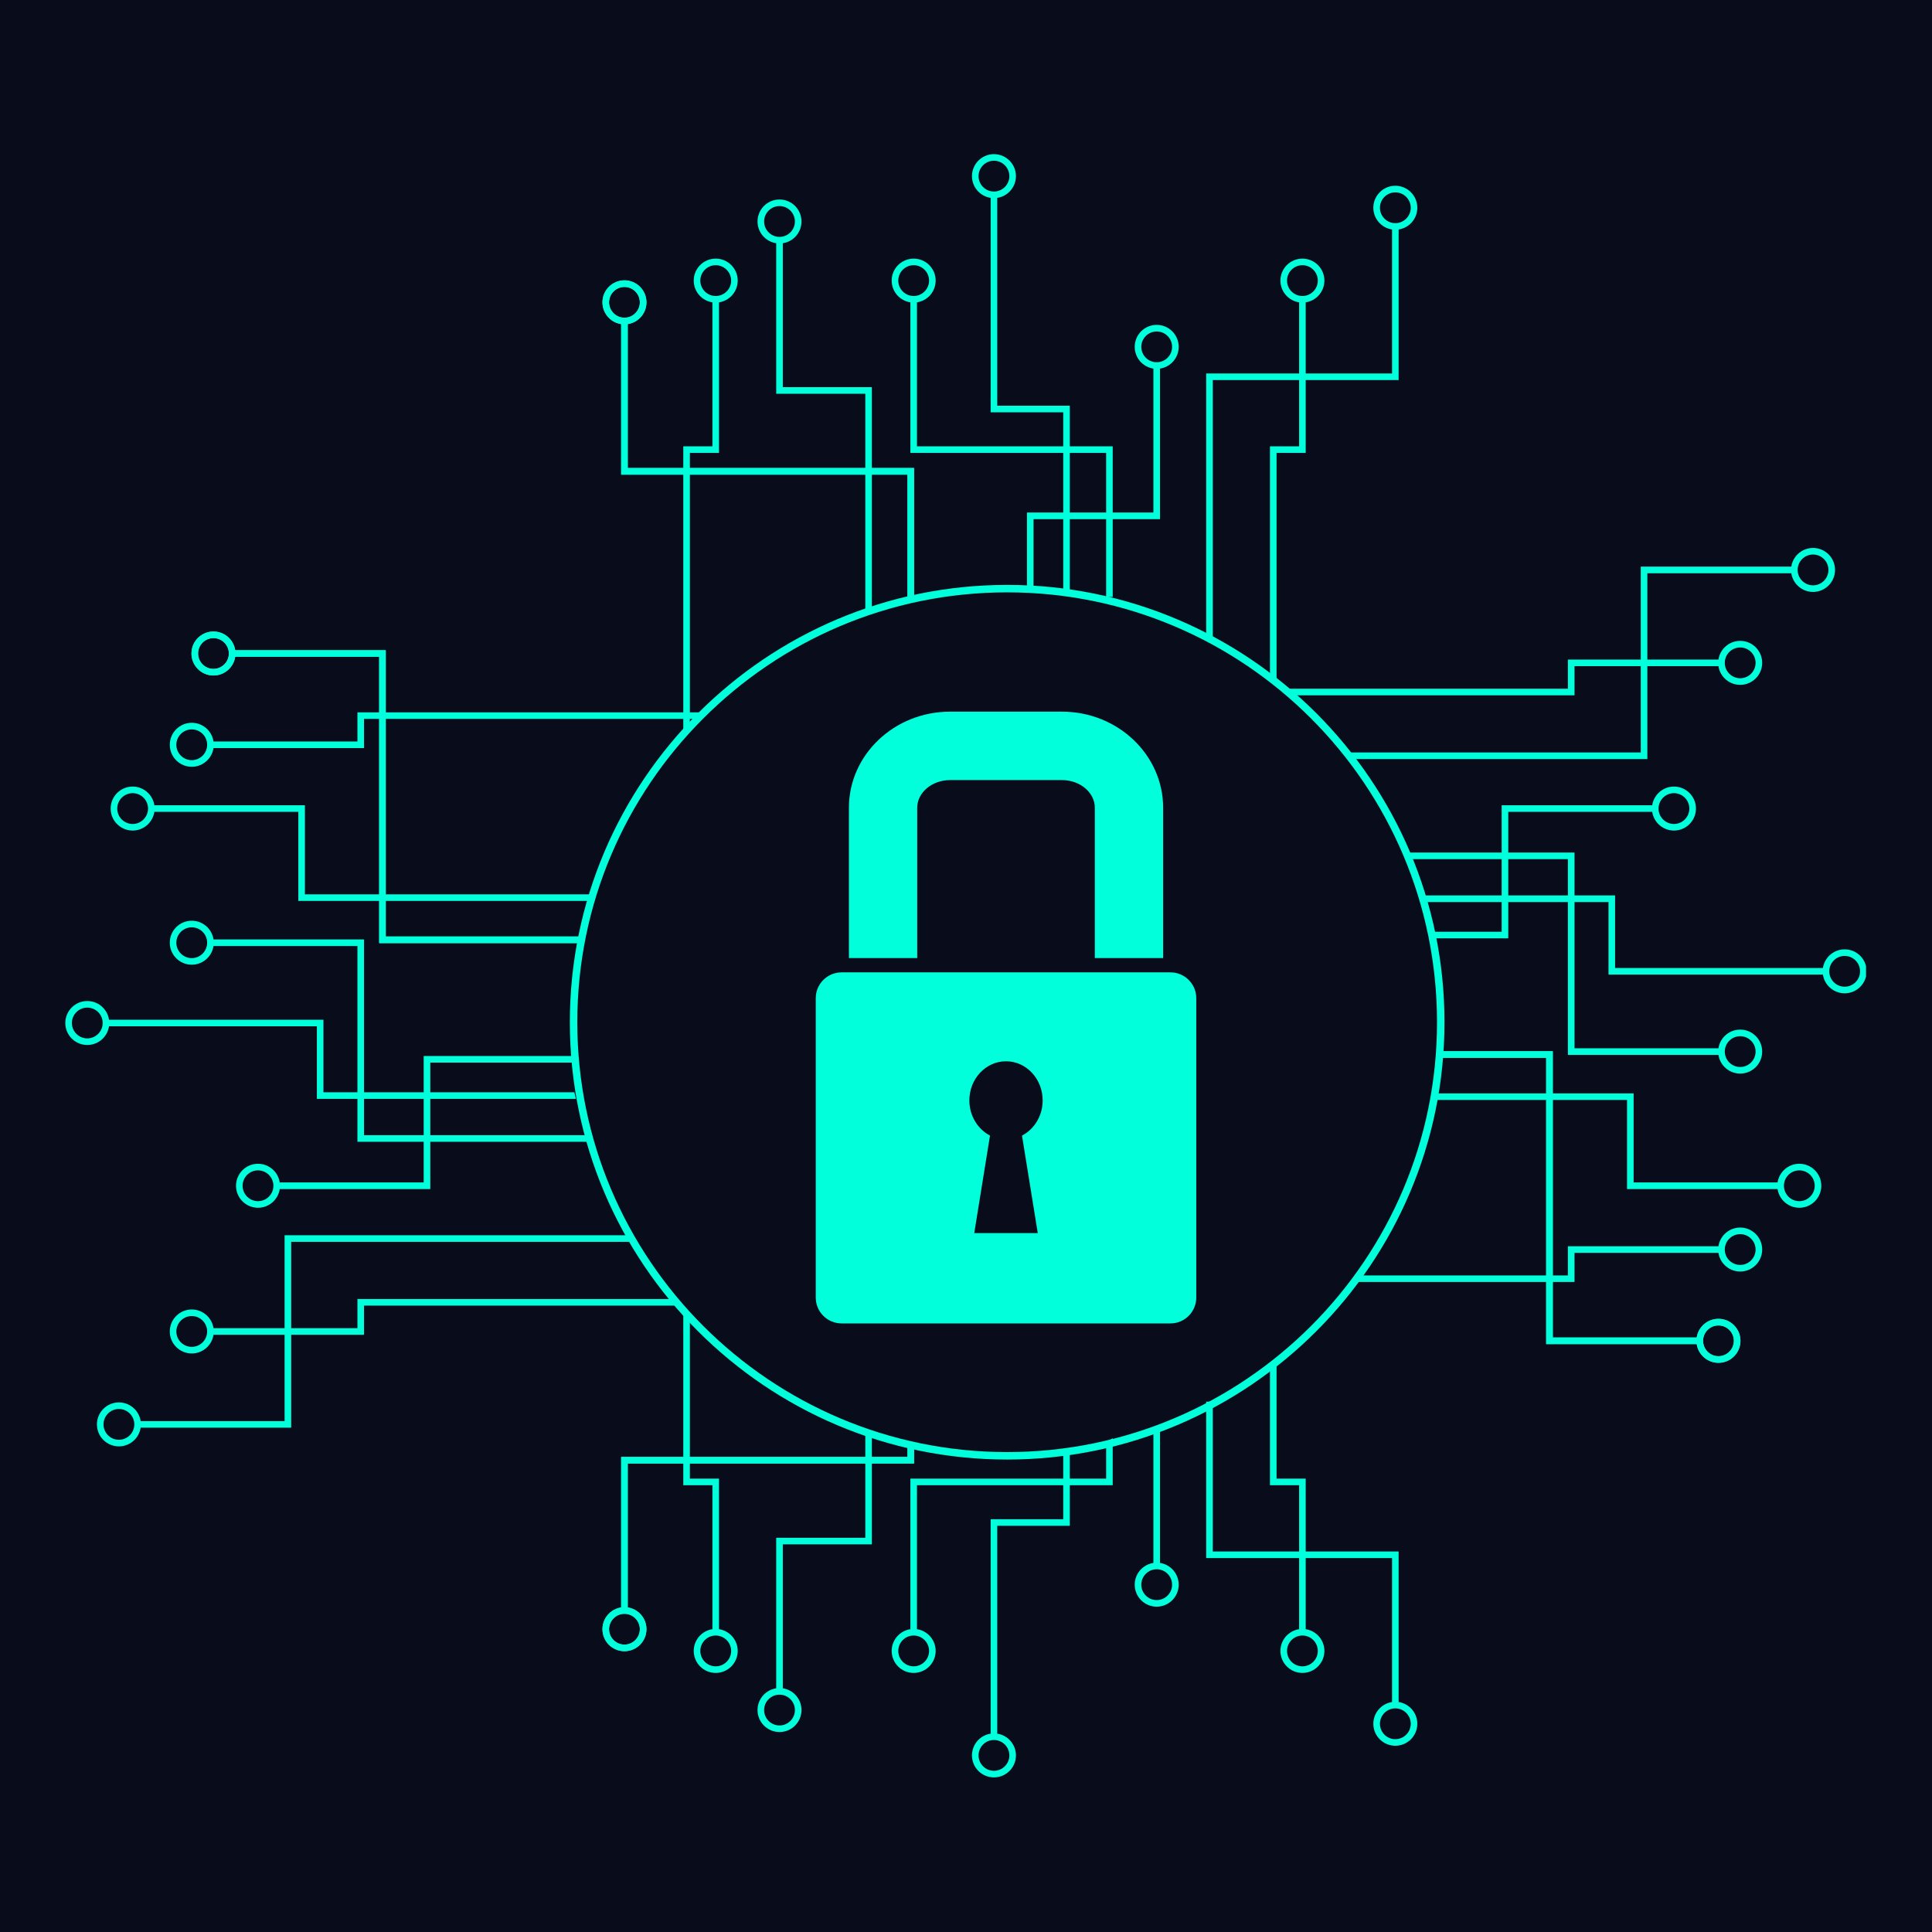 <svg xmlns="http://www.w3.org/2000/svg" xmlns:xlink="http://www.w3.org/1999/xlink" width="500" zoomAndPan="magnify" viewBox="0 0 375 375" height="500" preserveAspectRatio="xMidYMid meet" version="1.0"><defs><clipPath id="4e043c9f74"><path d="M 12.695 194 L 22 194 L 22 203 L 12.695 203 Z M 12.695 194 " clip-rule="nonzero"/></clipPath><clipPath id="97ad5d012a"><path d="M 188 29.957 L 198 29.957 L 198 39 L 188 39 Z M 188 29.957 " clip-rule="nonzero"/></clipPath><clipPath id="7e8567ff15"><path d="M 188 336 L 198 336 L 198 344.957 L 188 344.957 Z M 188 336 " clip-rule="nonzero"/></clipPath><clipPath id="16ac4f644c"><path d="M 353 184 L 362.195 184 L 362.195 193 L 353 193 Z M 353 184 " clip-rule="nonzero"/></clipPath></defs><rect x="-37.5" width="450" fill="#ffffff" y="-37.5" height="450" fill-opacity="1"/><rect x="-37.5" width="450" fill="#080c1b" y="-37.5" height="450" fill-opacity="1"/><path fill="#00ffda" d="M 41.434 123.855 C 39.785 123.855 38.449 125.199 38.449 126.844 C 38.449 128.492 39.785 129.832 41.434 129.832 C 43.082 129.832 44.426 128.492 44.426 126.844 C 44.426 125.199 43.082 123.855 41.434 123.855 Z M 41.434 131.113 C 39.082 131.113 37.164 129.199 37.164 126.844 C 37.164 124.492 39.082 122.578 41.434 122.578 C 43.789 122.578 45.703 124.492 45.703 126.844 C 45.703 129.199 43.789 131.113 41.434 131.113 " fill-opacity="1" fill-rule="nonzero"/><path fill="#00ffda" d="M 112.645 183.055 C 112.566 182.629 112.535 182.203 112.578 181.773 L 74.875 181.773 L 74.875 126.207 L 45.066 126.207 L 45.066 127.484 L 73.598 127.484 L 73.598 183.055 L 112.645 183.055 " fill-opacity="1" fill-rule="nonzero"/><path fill="#00ffda" d="M 41.434 123.855 C 39.785 123.855 38.449 125.199 38.449 126.844 C 38.449 128.492 39.785 129.832 41.434 129.832 C 43.082 129.832 44.426 128.492 44.426 126.844 C 44.426 125.199 43.082 123.855 41.434 123.855 Z M 41.434 131.113 C 39.082 131.113 37.164 129.199 37.164 126.844 C 37.164 124.492 39.082 122.578 41.434 122.578 C 43.789 122.578 45.703 124.492 45.703 126.844 C 45.703 129.199 43.789 131.113 41.434 131.113 " fill-opacity="1" fill-rule="nonzero"/><path fill="#00ffda" d="M 112.645 183.055 C 112.566 182.629 112.535 182.203 112.578 181.773 L 74.875 181.773 L 74.875 126.207 L 45.066 126.207 L 45.066 127.484 L 73.598 127.484 L 73.598 183.055 L 112.645 183.055 " fill-opacity="1" fill-rule="nonzero"/><path fill="#00ffda" d="M 37.223 255.445 C 35.574 255.445 34.23 256.789 34.23 258.438 C 34.23 260.086 35.574 261.426 37.223 261.426 C 38.867 261.426 40.207 260.086 40.207 258.438 C 40.207 256.789 38.867 255.445 37.223 255.445 Z M 37.223 262.707 C 34.867 262.707 32.953 260.793 32.953 258.438 C 32.953 256.086 34.867 254.168 37.223 254.168 C 39.574 254.168 41.492 256.086 41.492 258.438 C 41.492 260.793 39.574 262.707 37.223 262.707 " fill-opacity="1" fill-rule="nonzero"/><path fill="#00ffda" d="M 131.672 253.035 L 131.742 253.199 C 131.59 252.844 131.43 252.492 131.262 252.141 L 69.379 252.141 L 69.379 257.797 L 40.848 257.797 L 40.848 259.078 L 70.66 259.078 L 70.66 253.418 L 131.871 253.418 C 131.805 253.293 131.734 253.172 131.672 253.035 " fill-opacity="1" fill-rule="nonzero"/><path fill="#00ffda" d="M 50.078 227.168 C 48.434 227.168 47.09 228.508 47.09 230.156 C 47.09 231.805 48.434 233.145 50.078 233.145 C 51.727 233.145 53.066 231.805 53.066 230.156 C 53.066 228.508 51.727 227.168 50.078 227.168 Z M 50.078 234.426 C 47.727 234.426 45.809 232.512 45.809 230.156 C 45.809 227.805 47.727 225.887 50.078 225.887 C 52.434 225.887 54.348 227.805 54.348 230.156 C 54.348 232.512 52.434 234.426 50.078 234.426 " fill-opacity="1" fill-rule="nonzero"/><path fill="#00ffda" d="M 111.363 204.965 L 82.238 204.965 L 82.238 229.512 L 53.707 229.512 L 53.707 230.797 L 83.52 230.797 L 83.52 206.25 L 111.133 206.25 C 111.188 205.82 111.266 205.391 111.363 204.965 " fill-opacity="1" fill-rule="nonzero"/><path fill="#00ffda" d="M 23.078 273.484 C 21.434 273.484 20.094 274.824 20.094 276.473 C 20.094 278.121 21.434 279.461 23.078 279.461 C 24.727 279.461 26.07 278.121 26.07 276.473 C 26.07 274.824 24.727 273.484 23.078 273.484 Z M 23.078 280.742 C 20.727 280.742 18.812 278.828 18.812 276.473 C 18.812 274.121 20.727 272.207 23.078 272.207 C 25.434 272.207 27.352 274.121 27.352 276.473 C 27.352 278.828 25.434 280.742 23.078 280.742 " fill-opacity="1" fill-rule="nonzero"/><path fill="#00ffda" d="M 122.254 239.898 L 122.262 239.758 L 55.238 239.758 L 55.238 275.836 L 26.711 275.836 L 26.711 277.113 L 56.52 277.113 L 56.52 241.043 L 122.418 241.043 C 122.32 240.684 122.254 240.309 122.254 239.898 " fill-opacity="1" fill-rule="nonzero"/><path fill="#00ffda" d="M 25.746 153.953 C 24.098 153.953 22.758 155.293 22.758 156.941 C 22.758 158.59 24.098 159.934 25.746 159.934 C 27.395 159.934 28.734 158.59 28.734 156.941 C 28.734 155.293 27.395 153.953 25.746 153.953 Z M 25.746 161.211 C 23.391 161.211 21.477 159.293 21.477 156.941 C 21.477 154.586 23.391 152.672 25.746 152.672 C 28.098 152.672 30.012 154.586 30.012 156.941 C 30.012 159.293 28.098 161.211 25.746 161.211 " fill-opacity="1" fill-rule="nonzero"/><path fill="#00ffda" d="M 114.332 174.871 C 114.543 174.414 114.801 173.988 115.094 173.59 L 59.184 173.59 L 59.184 156.301 L 29.371 156.301 L 29.371 157.582 L 57.906 157.582 L 57.906 174.871 L 114.332 174.871 " fill-opacity="1" fill-rule="nonzero"/><path fill="#00ffda" d="M 37.223 179.992 C 35.574 179.992 34.23 181.332 34.23 182.98 C 34.23 184.629 35.574 185.973 37.223 185.973 C 38.867 185.973 40.207 184.629 40.207 182.98 C 40.207 181.332 38.867 179.992 37.223 179.992 Z M 37.223 187.25 C 34.867 187.25 32.953 185.336 32.953 182.98 C 32.953 180.625 34.867 178.711 37.223 178.711 C 39.574 178.711 41.492 180.625 41.492 182.98 C 41.492 185.336 39.574 187.25 37.223 187.25 " fill-opacity="1" fill-rule="nonzero"/><path fill="#00ffda" d="M 115.168 221.617 C 115.078 221.477 114.992 221.32 114.914 221.156 C 114.777 220.891 114.648 220.613 114.512 220.336 L 70.66 220.336 L 70.66 182.344 L 40.848 182.344 L 40.848 183.625 L 69.379 183.625 L 69.379 221.617 L 115.168 221.617 " fill-opacity="1" fill-rule="nonzero"/><g clip-path="url(#4e043c9f74)"><path fill="#00ffda" d="M 16.941 195.578 C 15.297 195.578 13.953 196.918 13.953 198.566 C 13.953 200.211 15.297 201.551 16.941 201.551 C 18.59 201.551 19.93 200.211 19.93 198.566 C 19.93 196.918 18.59 195.578 16.941 195.578 Z M 16.941 202.832 C 14.59 202.832 12.676 200.918 12.676 198.566 C 12.676 196.211 14.59 194.297 16.941 194.297 C 19.297 194.297 21.211 196.211 21.211 198.566 C 21.211 200.918 19.297 202.832 16.941 202.832 " fill-opacity="1" fill-rule="nonzero"/></g><path fill="#00ffda" d="M 111.793 213.293 C 111.676 212.867 111.57 212.441 111.48 212.012 L 62.781 212.012 L 62.781 197.926 L 20.57 197.926 L 20.57 199.203 L 61.504 199.203 L 61.504 213.293 L 111.793 213.293 " fill-opacity="1" fill-rule="nonzero"/><path fill="#00ffda" d="M 37.223 141.574 C 35.574 141.574 34.23 142.914 34.23 144.562 C 34.23 146.211 35.574 147.547 37.223 147.547 C 38.867 147.547 40.207 146.211 40.207 144.562 C 40.207 142.914 38.867 141.574 37.223 141.574 Z M 37.223 148.832 C 34.867 148.832 32.953 146.918 32.953 144.562 C 32.953 142.207 34.867 140.293 37.223 140.293 C 39.574 140.293 41.492 142.207 41.492 144.562 C 41.492 146.918 39.574 148.832 37.223 148.832 " fill-opacity="1" fill-rule="nonzero"/><path fill="#00ffda" d="M 136.352 138.562 C 136.465 138.449 136.59 138.359 136.715 138.266 L 69.379 138.266 L 69.379 143.922 L 40.848 143.922 L 40.848 145.203 L 70.66 145.203 L 70.66 139.543 L 135.285 139.543 C 135.66 139.238 136.008 138.902 136.352 138.562 " fill-opacity="1" fill-rule="nonzero"/><path fill="#00ffda" d="M 121.207 55.695 C 119.559 55.695 118.219 57.035 118.219 58.684 C 118.219 60.332 119.559 61.672 121.207 61.672 C 122.852 61.672 124.195 60.332 124.195 58.684 C 124.195 57.035 122.852 55.695 121.207 55.695 Z M 121.207 62.953 C 118.852 62.953 116.938 61.039 116.938 58.684 C 116.938 56.332 118.852 54.414 121.207 54.414 C 123.559 54.414 125.477 56.332 125.477 58.684 C 125.477 61.039 123.559 62.953 121.207 62.953 " fill-opacity="1" fill-rule="nonzero"/><path fill="#00ffda" d="M 176.137 116.406 C 176.559 116.344 176.988 116.289 177.414 116.238 L 177.414 90.844 L 121.844 90.844 L 121.844 62.312 L 120.566 62.312 L 120.566 92.125 L 176.137 92.125 L 176.137 116.406 " fill-opacity="1" fill-rule="nonzero"/><path fill="#00ffda" d="M 121.207 55.695 C 119.559 55.695 118.219 57.035 118.219 58.684 C 118.219 60.332 119.559 61.672 121.207 61.672 C 122.852 61.672 124.195 60.332 124.195 58.684 C 124.195 57.035 122.852 55.695 121.207 55.695 Z M 121.207 62.953 C 118.852 62.953 116.938 61.039 116.938 58.684 C 116.938 56.332 118.852 54.414 121.207 54.414 C 123.559 54.414 125.477 56.332 125.477 58.684 C 125.477 61.039 123.559 62.953 121.207 62.953 " fill-opacity="1" fill-rule="nonzero"/><path fill="#00ffda" d="M 176.137 116.406 C 176.559 116.344 176.988 116.289 177.414 116.238 L 177.414 90.844 L 121.844 90.844 L 121.844 62.312 L 120.566 62.312 L 120.566 92.125 L 176.137 92.125 L 176.137 116.406 " fill-opacity="1" fill-rule="nonzero"/><path fill="#00ffda" d="M 252.797 51.477 C 251.148 51.477 249.812 52.82 249.812 54.465 C 249.812 56.113 251.148 57.453 252.797 57.453 C 254.445 57.453 255.785 56.113 255.785 54.465 C 255.785 52.82 254.445 51.477 252.797 51.477 Z M 252.797 58.734 C 250.445 58.734 248.527 56.82 248.527 54.465 C 248.527 52.113 250.445 50.199 252.797 50.199 C 255.152 50.199 257.066 52.113 257.066 54.465 C 257.066 56.82 255.152 58.734 252.797 58.734 " fill-opacity="1" fill-rule="nonzero"/><path fill="#00ffda" d="M 252.16 58.098 L 252.16 86.625 L 246.5 86.625 L 246.5 131.387 C 246.613 131.449 246.723 131.516 246.836 131.578 C 246.977 131.652 247.113 131.727 247.254 131.797 C 247.438 131.863 247.609 131.957 247.781 132.043 L 247.781 87.906 L 253.438 87.906 L 253.438 58.098 L 252.16 58.098 " fill-opacity="1" fill-rule="nonzero"/><path fill="#00ffda" d="M 224.516 64.34 C 222.867 64.34 221.527 65.676 221.527 67.324 C 221.527 68.973 222.867 70.312 224.516 70.312 C 226.164 70.312 227.504 68.973 227.504 67.324 C 227.504 65.676 226.164 64.34 224.516 64.34 Z M 224.516 71.594 C 222.16 71.594 220.246 69.68 220.246 67.324 C 220.246 64.969 222.16 63.055 224.516 63.055 C 226.871 63.055 228.785 64.969 228.785 67.324 C 228.785 69.68 226.871 71.594 224.516 71.594 " fill-opacity="1" fill-rule="nonzero"/><path fill="#00ffda" d="M 223.875 70.953 L 223.875 99.484 L 199.332 99.484 L 199.332 114.625 C 199.75 114.504 200.18 114.457 200.609 114.488 L 200.609 100.766 L 225.156 100.766 L 225.156 70.953 L 223.875 70.953 " fill-opacity="1" fill-rule="nonzero"/><path fill="#00ffda" d="M 270.832 37.34 C 269.188 37.34 267.848 38.676 267.848 40.324 C 267.848 41.973 269.188 43.316 270.832 43.316 C 272.48 43.316 273.824 41.973 273.824 40.324 C 273.824 38.676 272.48 37.34 270.832 37.34 Z M 270.832 44.594 C 268.48 44.594 266.562 42.68 266.562 40.324 C 266.562 37.973 268.48 36.055 270.832 36.055 C 273.188 36.055 275.102 37.973 275.102 40.324 C 275.102 42.68 273.188 44.594 270.832 44.594 " fill-opacity="1" fill-rule="nonzero"/><path fill="#00ffda" d="M 270.195 43.957 L 270.195 72.488 L 234.121 72.488 L 234.121 124.078 C 234.586 124.238 235.016 124.492 235.402 124.82 L 235.402 73.766 L 271.473 73.766 L 271.473 43.957 L 270.195 43.957 " fill-opacity="1" fill-rule="nonzero"/><path fill="#00ffda" d="M 151.305 40 C 149.656 40 148.316 41.344 148.316 42.992 C 148.316 44.641 149.656 45.98 151.305 45.98 C 152.949 45.98 154.289 44.641 154.289 42.992 C 154.289 41.344 152.949 40 151.305 40 Z M 151.305 47.262 C 148.949 47.262 147.035 45.348 147.035 42.992 C 147.035 40.637 148.949 38.723 151.305 38.723 C 153.656 38.723 155.57 40.637 155.57 42.992 C 155.57 45.348 153.656 47.262 151.305 47.262 " fill-opacity="1" fill-rule="nonzero"/><path fill="#00ffda" d="M 167.953 118.719 C 168.375 118.531 168.801 118.348 169.23 118.18 L 169.23 75.152 L 151.945 75.152 L 151.945 46.621 L 150.66 46.621 L 150.66 76.434 L 167.953 76.434 L 167.953 118.719 " fill-opacity="1" fill-rule="nonzero"/><path fill="#00ffda" d="M 177.344 51.477 C 175.695 51.477 174.355 52.82 174.355 54.465 C 174.355 56.113 175.695 57.453 177.344 57.453 C 178.992 57.453 180.332 56.113 180.332 54.465 C 180.332 52.82 178.992 51.477 177.344 51.477 Z M 177.344 58.734 C 174.992 58.734 173.074 56.82 173.074 54.465 C 173.074 52.113 174.992 50.199 177.344 50.199 C 179.699 50.199 181.613 52.113 181.613 54.465 C 181.613 56.82 179.699 58.734 177.344 58.734 " fill-opacity="1" fill-rule="nonzero"/><path fill="#00ffda" d="M 214.699 115.992 C 215.051 115.91 215.426 115.859 215.836 115.859 L 215.977 115.867 L 215.977 86.625 L 177.984 86.625 L 177.984 58.098 L 176.703 58.098 L 176.703 87.906 L 214.699 87.906 L 214.699 115.992 " fill-opacity="1" fill-rule="nonzero"/><g clip-path="url(#97ad5d012a)"><path fill="#00ffda" d="M 192.922 31.199 C 191.277 31.199 189.938 32.543 189.938 34.188 C 189.938 35.836 191.277 37.176 192.922 37.176 C 194.57 37.176 195.914 35.836 195.914 34.188 C 195.914 32.543 194.57 31.199 192.922 31.199 Z M 192.922 38.457 C 190.57 38.457 188.656 36.543 188.656 34.188 C 188.656 31.836 190.57 29.918 192.922 29.918 C 195.277 29.918 197.195 31.836 197.195 34.188 C 197.195 36.543 195.277 38.457 192.922 38.457 " fill-opacity="1" fill-rule="nonzero"/></g><path fill="#00ffda" d="M 206.371 115.531 C 206.801 115.555 207.223 115.578 207.652 115.602 L 207.652 78.75 L 193.566 78.75 L 193.566 37.82 L 192.285 37.82 L 192.285 80.027 L 206.371 80.027 L 206.371 115.531 " fill-opacity="1" fill-rule="nonzero"/><path fill="#00ffda" d="M 138.922 51.477 C 137.273 51.477 135.934 52.82 135.934 54.465 C 135.934 56.113 137.273 57.453 138.922 57.453 C 140.57 57.453 141.914 56.113 141.914 54.465 C 141.914 52.82 140.57 51.477 138.922 51.477 Z M 138.922 58.734 C 136.566 58.734 134.652 56.82 134.652 54.465 C 134.652 52.113 136.566 50.199 138.922 50.199 C 141.273 50.199 143.191 52.113 143.191 54.465 C 143.191 56.82 141.273 58.734 138.922 58.734 " fill-opacity="1" fill-rule="nonzero"/><path fill="#00ffda" d="M 133.906 140.902 L 133.906 87.906 L 139.562 87.906 L 139.562 58.098 L 138.281 58.098 L 138.281 86.625 L 132.625 86.625 L 132.625 141.746 L 133.18 141.746 C 133.379 141.434 133.621 141.152 133.906 140.902 " fill-opacity="1" fill-rule="nonzero"/><path fill="#00ffda" d="M 121.207 313.238 C 119.559 313.238 118.219 314.578 118.219 316.227 C 118.219 317.875 119.559 319.219 121.207 319.219 C 122.852 319.219 124.195 317.875 124.195 316.227 C 124.195 314.578 122.852 313.238 121.207 313.238 Z M 121.207 320.496 C 118.852 320.496 116.938 318.582 116.938 316.227 C 116.938 313.871 118.852 311.957 121.207 311.957 C 123.559 311.957 125.477 313.871 125.477 316.227 C 125.477 318.582 123.559 320.496 121.207 320.496 " fill-opacity="1" fill-rule="nonzero"/><path fill="#00ffda" d="M 176.137 279.977 L 176.137 282.785 L 120.566 282.785 L 120.566 312.598 L 121.844 312.598 L 121.844 284.066 L 177.414 284.066 L 177.414 279.938 C 177.012 279.996 176.586 280.016 176.137 279.977 " fill-opacity="1" fill-rule="nonzero"/><path fill="#00ffda" d="M 121.207 313.238 C 119.559 313.238 118.219 314.578 118.219 316.227 C 118.219 317.875 119.559 319.219 121.207 319.219 C 122.852 319.219 124.195 317.875 124.195 316.227 C 124.195 314.578 122.852 313.238 121.207 313.238 Z M 121.207 320.496 C 118.852 320.496 116.938 318.582 116.938 316.227 C 116.938 313.871 118.852 311.957 121.207 311.957 C 123.559 311.957 125.477 313.871 125.477 316.227 C 125.477 318.582 123.559 320.496 121.207 320.496 " fill-opacity="1" fill-rule="nonzero"/><path fill="#00ffda" d="M 176.137 279.977 L 176.137 282.785 L 120.566 282.785 L 120.566 312.598 L 121.844 312.598 L 121.844 284.066 L 177.414 284.066 L 177.414 279.938 C 177.012 279.996 176.586 280.016 176.137 279.977 " fill-opacity="1" fill-rule="nonzero"/><path fill="#00ffda" d="M 252.797 317.457 C 251.148 317.457 249.812 318.797 249.812 320.445 C 249.812 322.094 251.148 323.434 252.797 323.434 C 254.445 323.434 255.785 322.094 255.785 320.445 C 255.785 318.797 254.445 317.457 252.797 317.457 Z M 252.797 324.715 C 250.445 324.715 248.527 322.797 248.527 320.445 C 248.527 318.09 250.445 316.176 252.797 316.176 C 255.152 316.176 257.066 318.09 257.066 320.445 C 257.066 322.797 255.152 324.715 252.797 324.715 " fill-opacity="1" fill-rule="nonzero"/><path fill="#00ffda" d="M 247.781 263.887 C 247.445 264.418 247.004 264.867 246.5 265.207 L 246.5 288.285 L 252.16 288.285 L 252.16 316.816 L 253.438 316.816 L 253.438 287.004 L 247.781 287.004 L 247.781 263.887 " fill-opacity="1" fill-rule="nonzero"/><path fill="#00ffda" d="M 224.516 304.594 C 222.867 304.594 221.527 305.938 221.527 307.586 C 221.527 309.234 222.867 310.574 224.516 310.574 C 226.164 310.574 227.504 309.234 227.504 307.586 C 227.504 305.938 226.164 304.594 224.516 304.594 Z M 224.516 311.855 C 222.16 311.855 220.246 309.941 220.246 307.586 C 220.246 305.234 222.16 303.316 224.516 303.316 C 226.871 303.316 228.785 305.234 228.785 307.586 C 228.785 309.941 226.871 311.855 224.516 311.855 " fill-opacity="1" fill-rule="nonzero"/><path fill="#00ffda" d="M 225.125 277.035 C 224.711 277.238 224.293 277.41 223.875 277.574 L 223.875 303.957 L 225.156 303.957 L 225.156 277.016 L 225.125 277.035 " fill-opacity="1" fill-rule="nonzero"/><path fill="#00ffda" d="M 270.832 331.594 C 269.188 331.594 267.848 332.938 267.848 334.586 C 267.848 336.234 269.188 337.574 270.832 337.574 C 272.48 337.574 273.824 336.234 273.824 334.586 C 273.824 332.938 272.48 331.594 270.832 331.594 Z M 270.832 338.852 C 268.48 338.852 266.562 336.938 266.562 334.586 C 266.562 332.23 268.48 330.316 270.832 330.316 C 273.188 330.316 275.102 332.23 275.102 334.586 C 275.102 336.938 273.188 338.852 270.832 338.852 " fill-opacity="1" fill-rule="nonzero"/><path fill="#00ffda" d="M 235.402 301.145 L 235.402 271.961 C 234.988 272.059 234.555 272.086 234.121 272.055 L 234.121 302.422 L 270.195 302.422 L 270.195 330.957 L 271.473 330.957 L 271.473 301.145 L 235.402 301.145 " fill-opacity="1" fill-rule="nonzero"/><path fill="#00ffda" d="M 151.305 328.934 C 149.656 328.934 148.316 330.27 148.316 331.918 C 148.316 333.566 149.656 334.91 151.305 334.91 C 152.949 334.91 154.289 333.566 154.289 331.918 C 154.289 330.27 152.949 328.934 151.305 328.934 Z M 151.305 336.188 C 148.949 336.188 147.035 334.273 147.035 331.918 C 147.035 329.566 148.949 327.648 151.305 327.648 C 153.656 327.648 155.57 329.566 155.57 331.918 C 155.57 334.273 153.656 336.188 151.305 336.188 " fill-opacity="1" fill-rule="nonzero"/><path fill="#00ffda" d="M 167.953 277.363 L 167.953 298.477 L 150.66 298.477 L 150.66 328.289 L 151.945 328.289 L 151.945 299.762 L 169.23 299.762 L 169.23 278.066 C 168.758 277.883 168.328 277.648 167.953 277.363 " fill-opacity="1" fill-rule="nonzero"/><path fill="#00ffda" d="M 177.344 317.457 C 175.695 317.457 174.355 318.797 174.355 320.445 C 174.355 322.094 175.695 323.434 177.344 323.434 C 178.992 323.434 180.332 322.094 180.332 320.445 C 180.332 318.797 178.992 317.457 177.344 317.457 Z M 177.344 324.715 C 174.992 324.715 173.074 322.797 173.074 320.445 C 173.074 318.09 174.992 316.176 177.344 316.176 C 179.699 316.176 181.613 318.09 181.613 320.445 C 181.613 322.797 179.699 324.715 177.344 324.715 " fill-opacity="1" fill-rule="nonzero"/><path fill="#00ffda" d="M 214.699 279.805 L 214.699 287.004 L 176.703 287.004 L 176.703 316.816 L 177.984 316.816 L 177.984 288.285 L 215.977 288.285 L 215.977 279.141 C 215.613 279.418 215.184 279.641 214.699 279.805 " fill-opacity="1" fill-rule="nonzero"/><g clip-path="url(#7e8567ff15)"><path fill="#00ffda" d="M 192.922 337.734 C 191.277 337.734 189.938 339.074 189.938 340.723 C 189.938 342.371 191.277 343.711 192.922 343.711 C 194.57 343.711 195.914 342.371 195.914 340.723 C 195.914 339.074 194.57 337.734 192.922 337.734 Z M 192.922 344.992 C 190.57 344.992 188.656 343.078 188.656 340.723 C 188.656 338.367 190.57 336.453 192.922 336.453 C 195.277 336.453 197.195 338.367 197.195 340.723 C 197.195 343.078 195.277 344.992 192.922 344.992 " fill-opacity="1" fill-rule="nonzero"/></g><path fill="#00ffda" d="M 206.371 281.43 L 206.371 294.883 L 192.285 294.883 L 192.285 337.094 L 193.566 337.094 L 193.566 296.164 L 207.652 296.164 L 207.652 281.141 C 207.223 281.242 206.801 281.34 206.371 281.43 " fill-opacity="1" fill-rule="nonzero"/><path fill="#00ffda" d="M 138.922 317.457 C 137.273 317.457 135.934 318.797 135.934 320.445 C 135.934 322.094 137.273 323.434 138.922 323.434 C 140.57 323.434 141.914 322.094 141.914 320.445 C 141.914 318.797 140.57 317.457 138.922 317.457 Z M 138.922 324.715 C 136.566 324.715 134.652 322.797 134.652 320.445 C 134.652 318.09 136.566 316.176 138.922 316.176 C 141.273 316.176 143.191 318.09 143.191 320.445 C 143.191 322.797 141.273 324.715 138.922 324.715 " fill-opacity="1" fill-rule="nonzero"/><path fill="#00ffda" d="M 133.906 255.375 C 133.766 255.312 133.621 255.266 133.492 255.184 C 133.145 254.98 132.871 254.742 132.625 254.488 L 132.625 288.285 L 138.281 288.285 L 138.281 316.816 L 139.562 316.816 L 139.562 287.004 L 133.906 287.004 L 133.906 255.375 " fill-opacity="1" fill-rule="nonzero"/><path fill="#00ffda" d="M 333.551 257.266 C 331.906 257.266 330.566 258.602 330.566 260.25 C 330.566 261.898 331.906 263.242 333.551 263.242 C 335.199 263.242 336.543 261.898 336.543 260.25 C 336.543 258.602 335.199 257.266 333.551 257.266 Z M 333.551 264.52 C 331.199 264.52 329.281 262.605 329.281 260.25 C 329.281 257.898 331.199 255.984 333.551 255.984 C 335.906 255.984 337.82 257.898 337.82 260.25 C 337.82 262.605 335.906 264.52 333.551 264.52 " fill-opacity="1" fill-rule="nonzero"/><path fill="#00ffda" d="M 301.395 259.613 L 301.395 204.043 L 279.156 204.043 C 279.273 204.469 279.355 204.895 279.418 205.324 L 300.113 205.324 L 300.113 260.891 L 329.926 260.891 L 329.926 259.613 L 301.395 259.613 " fill-opacity="1" fill-rule="nonzero"/><path fill="#00ffda" d="M 333.551 257.266 C 331.906 257.266 330.566 258.602 330.566 260.25 C 330.566 261.898 331.906 263.242 333.551 263.242 C 335.199 263.242 336.543 261.898 336.543 260.25 C 336.543 258.602 335.199 257.266 333.551 257.266 Z M 333.551 264.52 C 331.199 264.52 329.281 262.605 329.281 260.25 C 329.281 257.898 331.199 255.984 333.551 255.984 C 335.906 255.984 337.82 257.898 337.82 260.25 C 337.82 262.605 335.906 264.52 333.551 264.52 " fill-opacity="1" fill-rule="nonzero"/><path fill="#00ffda" d="M 301.395 259.613 L 301.395 204.043 L 279.156 204.043 C 279.273 204.469 279.355 204.895 279.418 205.324 L 300.113 205.324 L 300.113 260.891 L 329.926 260.891 L 329.926 259.613 L 301.395 259.613 " fill-opacity="1" fill-rule="nonzero"/><path fill="#00ffda" d="M 337.77 125.672 C 336.125 125.672 334.781 127.012 334.781 128.66 C 334.781 130.309 336.125 131.648 337.77 131.648 C 339.418 131.648 340.758 130.309 340.758 128.66 C 340.758 127.012 339.418 125.672 337.77 125.672 Z M 337.77 132.93 C 335.418 132.93 333.5 131.016 333.5 128.66 C 333.5 126.305 335.418 124.391 337.77 124.391 C 340.125 124.391 342.039 126.305 342.039 128.66 C 342.039 131.016 340.125 132.93 337.77 132.93 " fill-opacity="1" fill-rule="nonzero"/><path fill="#00ffda" d="M 304.328 128.02 L 304.328 133.676 L 249.676 133.676 C 249.941 134.066 250.137 134.496 250.258 134.957 L 305.613 134.957 L 305.613 129.301 L 334.141 129.301 L 334.141 128.02 L 304.328 128.02 " fill-opacity="1" fill-rule="nonzero"/><path fill="#00ffda" d="M 324.914 153.953 C 323.266 153.953 321.922 155.293 321.922 156.941 C 321.922 158.59 323.266 159.934 324.914 159.934 C 326.559 159.934 327.898 158.59 327.898 156.941 C 327.898 155.293 326.559 153.953 324.914 153.953 Z M 324.914 161.211 C 322.559 161.211 320.645 159.297 320.645 156.941 C 320.645 154.586 322.559 152.672 324.914 152.672 C 327.266 152.672 329.184 154.586 329.184 156.941 C 329.184 159.297 327.266 161.211 324.914 161.211 " fill-opacity="1" fill-rule="nonzero"/><path fill="#00ffda" d="M 291.473 156.301 L 291.473 180.848 L 277.965 180.848 C 277.918 181.277 277.828 181.707 277.699 182.129 L 292.754 182.129 L 292.754 157.582 L 321.285 157.582 L 321.285 156.301 L 291.473 156.301 " fill-opacity="1" fill-rule="nonzero"/><path fill="#00ffda" d="M 351.91 107.633 C 350.262 107.633 348.922 108.977 348.922 110.625 C 348.922 112.273 350.262 113.613 351.91 113.613 C 353.559 113.613 354.898 112.273 354.898 110.625 C 354.898 108.977 353.559 107.633 351.91 107.633 Z M 351.91 114.895 C 349.559 114.895 347.641 112.977 347.641 110.625 C 347.641 108.27 349.559 106.355 351.91 106.355 C 354.266 106.355 356.18 108.27 356.18 110.625 C 356.18 112.977 354.266 114.895 351.91 114.895 " fill-opacity="1" fill-rule="nonzero"/><path fill="#00ffda" d="M 318.469 109.984 L 318.469 146.055 L 261.613 146.055 C 261.703 146.258 261.777 146.469 261.844 146.684 C 261.965 146.891 262.066 147.109 262.152 147.34 L 319.75 147.34 L 319.75 111.266 L 348.281 111.266 L 348.281 109.984 L 318.469 109.984 " fill-opacity="1" fill-rule="nonzero"/><path fill="#00ffda" d="M 349.246 227.168 C 347.598 227.168 346.262 228.508 346.262 230.156 C 346.262 231.805 347.598 233.145 349.246 233.145 C 350.895 233.145 352.234 231.805 352.234 230.156 C 352.234 228.508 350.895 227.168 349.246 227.168 Z M 349.246 234.426 C 346.891 234.426 344.977 232.512 344.977 230.156 C 344.977 227.805 346.891 225.887 349.246 225.887 C 351.598 225.887 353.516 227.805 353.516 230.156 C 353.516 232.512 351.598 234.426 349.246 234.426 " fill-opacity="1" fill-rule="nonzero"/><path fill="#00ffda" d="M 317.086 229.512 L 317.086 212.227 L 278.801 212.227 C 278.684 212.652 278.555 213.082 278.422 213.504 L 315.805 213.504 L 315.805 230.797 L 345.617 230.797 L 345.617 229.512 L 317.086 229.512 " fill-opacity="1" fill-rule="nonzero"/><path fill="#00ffda" d="M 337.77 201.129 C 336.125 201.129 334.781 202.465 334.781 204.113 C 334.781 205.762 336.125 207.105 337.77 207.105 C 339.418 207.105 340.758 205.762 340.758 204.113 C 340.758 202.465 339.418 201.129 337.77 201.129 Z M 337.77 208.383 C 335.418 208.383 333.5 206.469 333.5 204.113 C 333.5 201.758 335.418 199.844 337.77 199.844 C 340.125 199.844 342.039 201.758 342.039 204.113 C 342.039 206.469 340.125 208.383 337.77 208.383 " fill-opacity="1" fill-rule="nonzero"/><path fill="#00ffda" d="M 305.613 203.473 L 305.613 165.48 L 272.402 165.48 C 272.562 165.906 272.738 166.332 272.93 166.762 L 304.328 166.762 L 304.328 204.758 L 334.141 204.758 L 334.141 203.473 L 305.613 203.473 " fill-opacity="1" fill-rule="nonzero"/><g clip-path="url(#16ac4f644c)"><path fill="#00ffda" d="M 358.047 185.543 C 356.402 185.543 355.062 186.887 355.062 188.531 C 355.062 190.18 356.402 191.52 358.047 191.52 C 359.695 191.52 361.035 190.18 361.035 188.531 C 361.035 186.887 359.695 185.543 358.047 185.543 Z M 358.047 192.801 C 355.695 192.801 353.777 190.887 353.777 188.531 C 353.777 186.18 355.695 184.266 358.047 184.266 C 360.402 184.266 362.316 186.18 362.316 188.531 C 362.316 190.887 360.402 192.801 358.047 192.801 " fill-opacity="1" fill-rule="nonzero"/></g><path fill="#00ffda" d="M 313.488 187.895 L 313.488 173.805 L 276.398 173.805 C 276.594 174.234 276.777 174.66 276.949 175.086 L 312.207 175.086 L 312.207 189.172 L 354.418 189.172 L 354.418 187.895 L 313.488 187.895 " fill-opacity="1" fill-rule="nonzero"/><path fill="#00ffda" d="M 337.77 239.547 C 336.125 239.547 334.781 240.887 334.781 242.535 C 334.781 244.184 336.125 245.523 337.77 245.523 C 339.418 245.523 340.758 244.184 340.758 242.535 C 340.758 240.887 339.418 239.547 337.77 239.547 Z M 337.77 246.805 C 335.418 246.805 333.5 244.891 333.5 242.535 C 333.5 240.18 335.418 238.266 337.77 238.266 C 340.125 238.266 342.039 240.18 342.039 242.535 C 342.039 244.891 340.125 246.805 337.77 246.805 " fill-opacity="1" fill-rule="nonzero"/><path fill="#00ffda" d="M 304.328 241.898 L 304.328 247.555 L 263.551 247.555 L 263.367 247.738 C 263.215 248.086 263.027 248.422 262.797 248.738 L 262.73 248.832 L 305.613 248.832 L 305.613 243.176 L 334.141 243.176 L 334.141 241.898 L 304.328 241.898 " fill-opacity="1" fill-rule="nonzero"/><path fill="#00ffda" d="M 195.488 114.977 C 149.48 114.977 112.055 152.406 112.055 198.414 C 112.055 244.418 149.48 281.848 195.488 281.848 C 241.496 281.848 278.922 244.418 278.922 198.414 C 278.922 152.406 241.496 114.977 195.488 114.977 Z M 195.488 283.297 C 148.684 283.297 110.605 245.219 110.605 198.414 C 110.605 151.605 148.684 113.527 195.488 113.527 C 242.297 113.527 280.375 151.605 280.375 198.414 C 280.375 245.219 242.297 283.297 195.488 283.297 " fill-opacity="1" fill-rule="nonzero"/><path fill="#00ffda" d="M 178.031 185.961 L 178.031 156.793 C 178.031 153.824 180.902 151.414 184.414 151.414 L 206.129 151.414 C 209.641 151.414 212.504 153.824 212.504 156.793 L 212.504 185.961 L 225.766 185.961 L 225.766 156.793 C 225.766 146.504 216.961 138.133 206.129 138.133 L 184.414 138.133 C 173.574 138.133 164.773 146.504 164.773 156.793 L 164.773 185.961 L 178.031 185.961 " fill-opacity="1" fill-rule="nonzero"/><path fill="#00ffda" d="M 201.43 239.344 L 189.102 239.344 L 192.16 220.418 C 189.793 219.184 188.152 216.59 188.152 213.59 C 188.152 209.395 191.336 205.992 195.27 205.992 C 199.195 205.992 202.379 209.395 202.379 213.59 C 202.379 216.59 200.742 219.184 198.371 220.418 Z M 227.188 188.734 L 163.344 188.734 C 160.594 188.734 158.336 190.984 158.336 193.738 L 158.336 251.871 C 158.336 254.621 160.594 256.875 163.344 256.875 L 227.188 256.875 C 229.945 256.875 232.195 254.621 232.195 251.871 L 232.195 193.738 C 232.195 190.984 229.945 188.734 227.188 188.734 " fill-opacity="1" fill-rule="nonzero"/></svg>